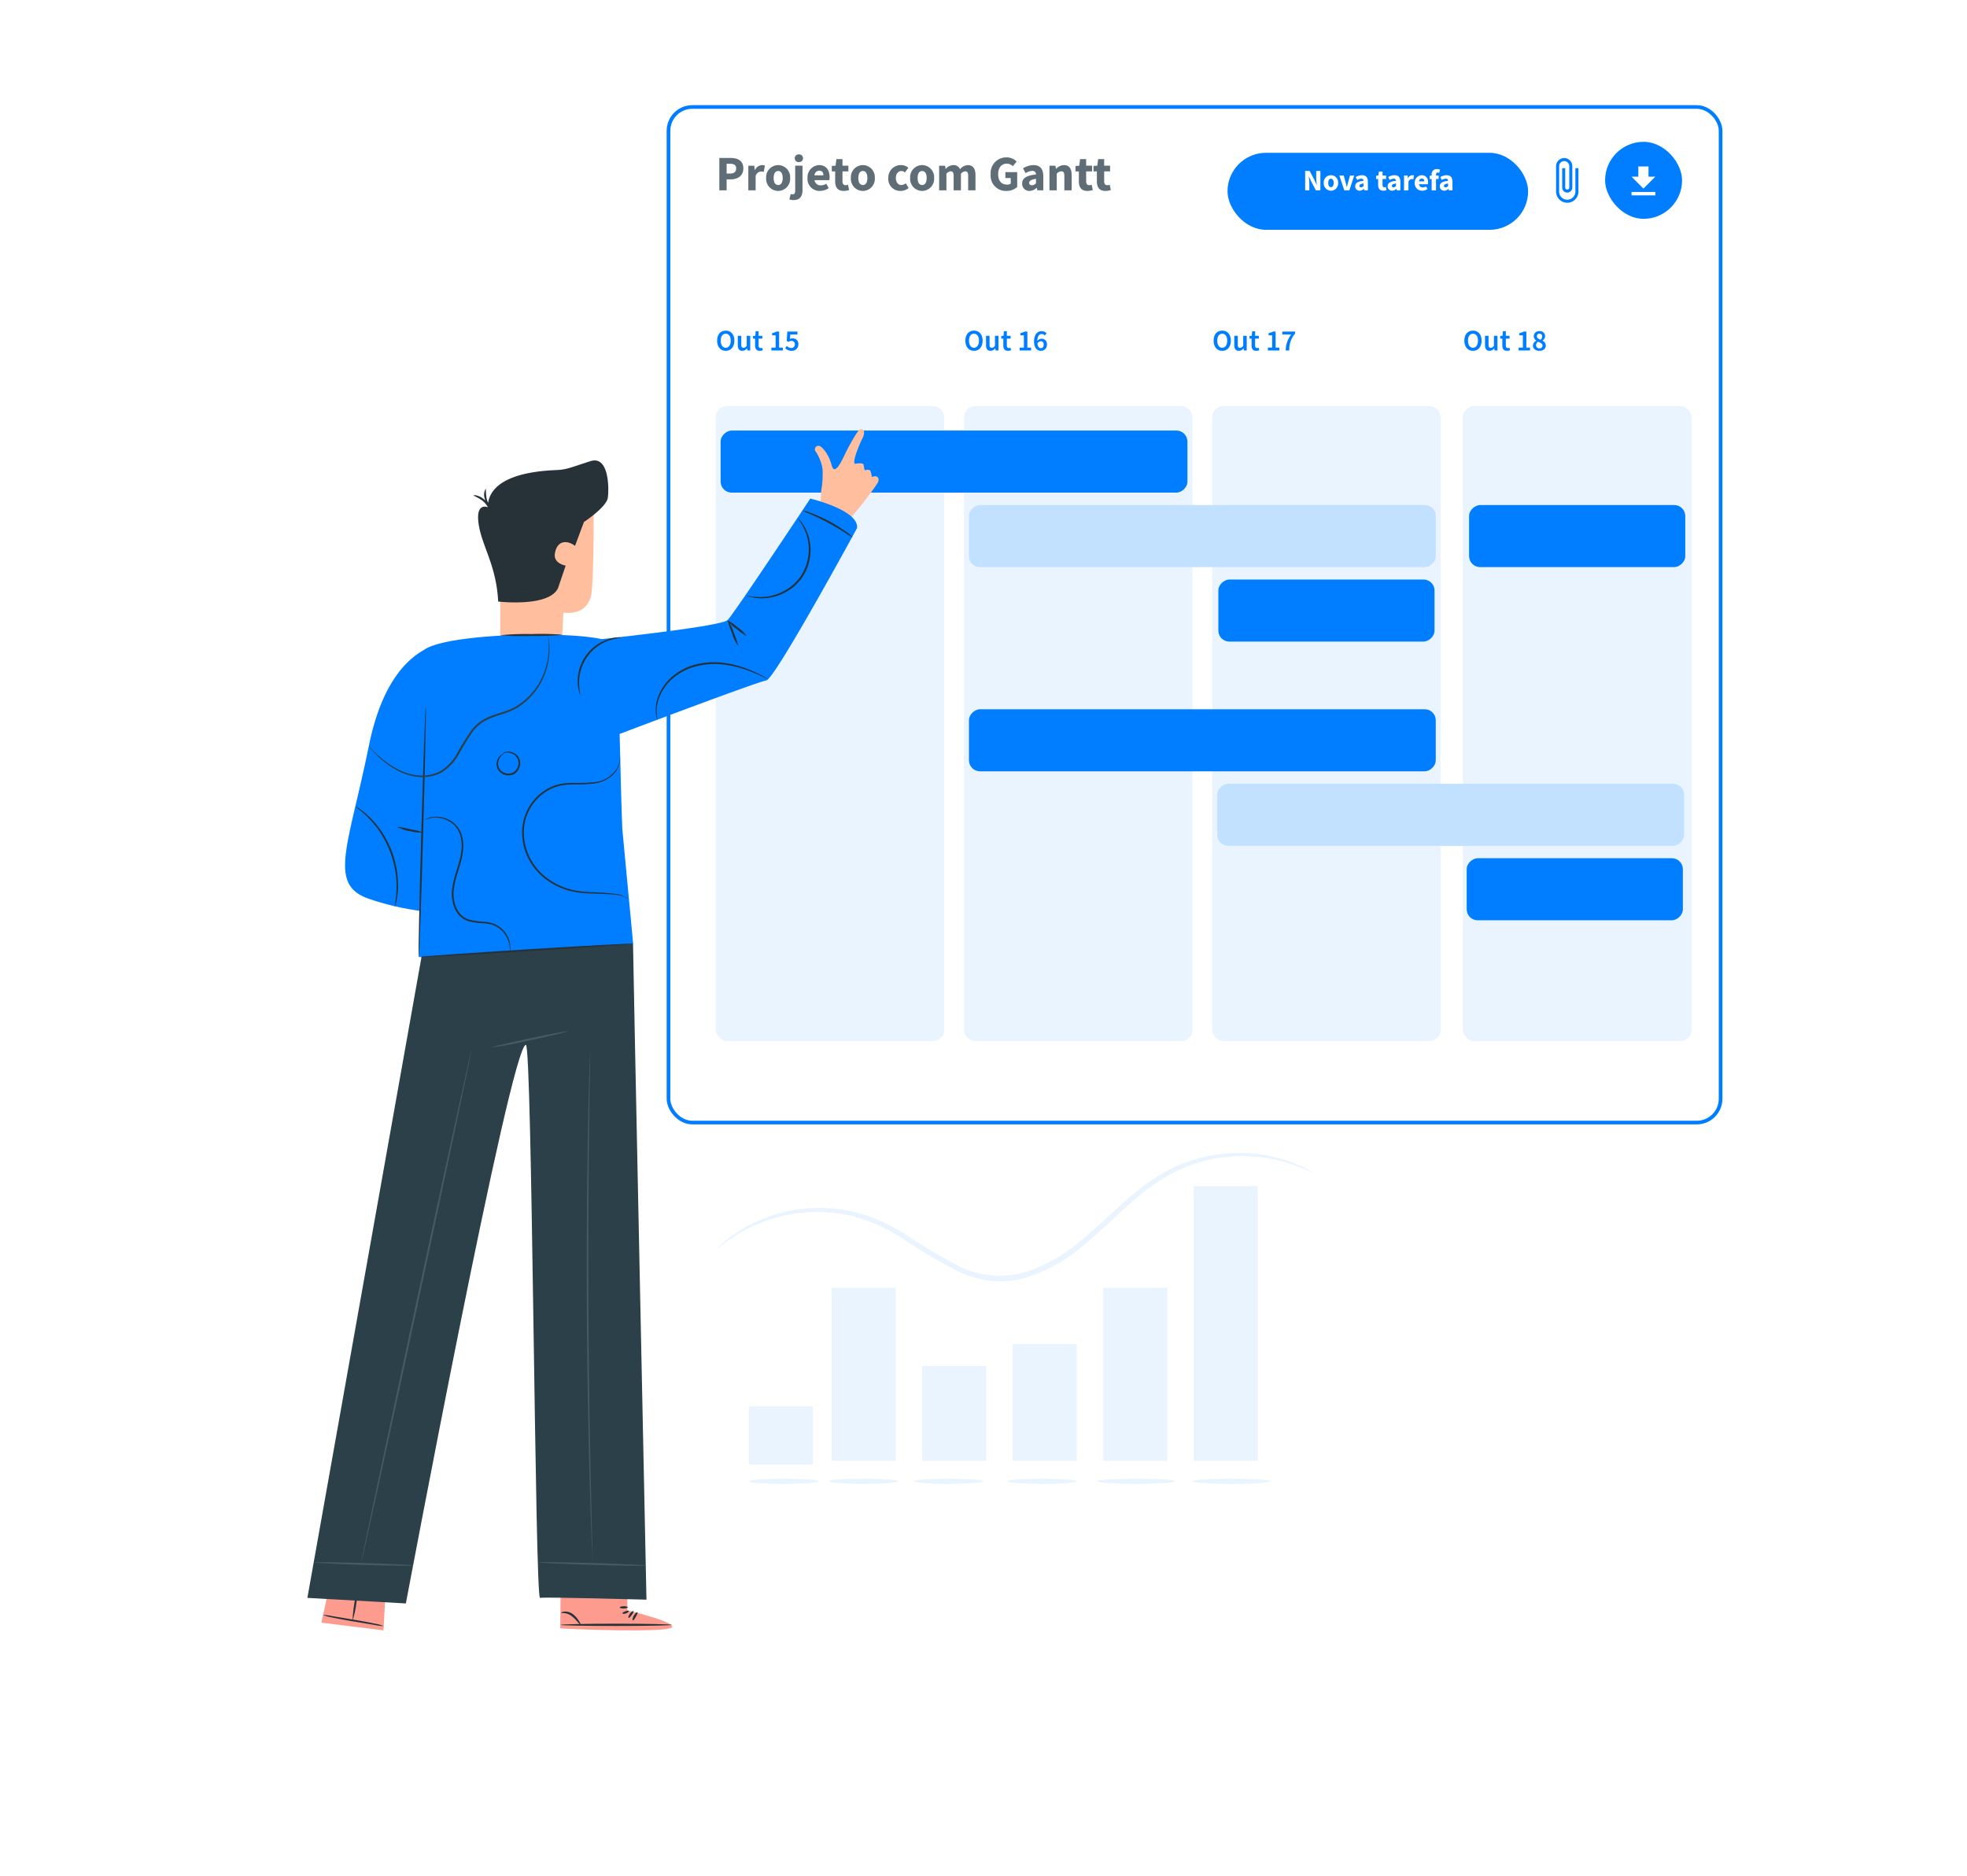 <svg xmlns="http://www.w3.org/2000/svg" xmlns:xlink="http://www.w3.org/1999/xlink" width="536.571" height="511.662" viewBox="0 0 536.571 511.662">
  <defs>
    <filter id="Retângulo_2483" x="172.849" y="19.683" width="306" height="296" filterUnits="userSpaceOnUse">
      <feOffset dy="3" input="SourceAlpha"/>
      <feGaussianBlur stdDeviation="3" result="blur"/>
      <feFlood flood-color="#007eff" flood-opacity="0.161"/>
      <feComposite operator="in" in2="blur"/>
      <feComposite in="SourceGraphic"/>
    </filter>
    <filter id="Retângulo_18428" x="388.56" y="100.281" width="83.345" height="194.149" filterUnits="userSpaceOnUse">
      <feOffset dy="3" input="SourceAlpha"/>
      <feGaussianBlur stdDeviation="3.5" result="blur-2"/>
      <feFlood flood-color="#007eff" flood-opacity="0.161"/>
      <feComposite operator="in" in2="blur-2"/>
      <feComposite in="SourceGraphic"/>
    </filter>
    <filter id="Retângulo_18429" x="320.164" y="100.281" width="83.345" height="194.149" filterUnits="userSpaceOnUse">
      <feOffset dy="3" input="SourceAlpha"/>
      <feGaussianBlur stdDeviation="3.5" result="blur-3"/>
      <feFlood flood-color="#007eff" flood-opacity="0.161"/>
      <feComposite operator="in" in2="blur-3"/>
      <feComposite in="SourceGraphic"/>
    </filter>
    <filter id="Retângulo_18430" x="252.445" y="100.281" width="83.345" height="194.149" filterUnits="userSpaceOnUse">
      <feOffset dy="3" input="SourceAlpha"/>
      <feGaussianBlur stdDeviation="3.5" result="blur-4"/>
      <feFlood flood-color="#007eff" flood-opacity="0.161"/>
      <feComposite operator="in" in2="blur-4"/>
      <feComposite in="SourceGraphic"/>
    </filter>
    <filter id="Retângulo_18431" x="184.726" y="100.281" width="83.345" height="194.149" filterUnits="userSpaceOnUse">
      <feOffset dy="3" input="SourceAlpha"/>
      <feGaussianBlur stdDeviation="3.5" result="blur-5"/>
      <feFlood flood-color="#007eff" flood-opacity="0.161"/>
      <feComposite operator="in" in2="blur-5"/>
      <feComposite in="SourceGraphic"/>
    </filter>
    <filter id="Retângulo_2497" x="324.349" y="31.183" width="103" height="42" filterUnits="userSpaceOnUse">
      <feOffset dy="3" input="SourceAlpha"/>
      <feGaussianBlur stdDeviation="3.5" result="blur-6"/>
      <feFlood flood-color="#0eb7c1" flood-opacity="0.161"/>
      <feComposite operator="in" in2="blur-6"/>
      <feComposite in="SourceGraphic"/>
    </filter>
  </defs>
  <g id="Grupo_10695" data-name="Grupo 10695" transform="translate(-673.151 -71.317)">
    <path id="Caminho_10485" data-name="Caminho 10485" d="M232.336,401.393c-56.91,1.394-108.861-22.037-138.367-60.764-59.32-77.852-70.3-155.654-30.511-196.542a136.213,136.213,0,0,1,67.077-36.337c56.572-11.83,81.168,23.421,127.931,14.35,61.879-12.009,68.462-83.369,110.046-85.51,39.683-2.041,83.13,60.406,89.543,119.357,11.1,102.05-84.643,231.734-210.364,244.48C242.483,400.955,237.364,401.263,232.336,401.393Z" transform="translate(813.256 20.975) rotate(26)" fill="#fff" opacity="0.5"/>
    <g id="Grupo_10693" data-name="Grupo 10693" transform="translate(-9795 -9128.504)">
      <g id="Grupo_10692" data-name="Grupo 10692" transform="translate(10649.516 9226)">
        <g transform="matrix(1, 0, 0, 1, -181.36, -26.18)" filter="url(#Retângulo_2483)">
          <g id="Retângulo_2483-2" data-name="Retângulo 2483" transform="translate(181.85 25.68)" fill="#fff" stroke="#007eff" stroke-width="1">
            <rect width="288" height="278" rx="7" stroke="none"/>
            <rect x="0.5" y="0.5" width="287" height="277" rx="6.5" fill="none"/>
          </g>
        </g>
        <path id="Caminho_10395" data-name="Caminho 10395" d="M1.54-4.668H3.531V-7.661h1.1c1.869,0,3.454-.921,3.454-2.993,0-2.14-1.571-2.844-3.508-2.844H1.54ZM3.531-9.246v-2.668h.921c1.084,0,1.679.339,1.679,1.26S5.6-9.246,4.506-9.246ZM9.45-4.668h1.991v-3.9A1.663,1.663,0,0,1,12.917-9.8a2.509,2.509,0,0,1,.731.108l.325-1.72a1.93,1.93,0,0,0-.8-.135,2.249,2.249,0,0,0-1.91,1.341H11.21l-.135-1.178H9.45Zm8.14.163a3.29,3.29,0,0,0,3.264-3.521,3.29,3.29,0,0,0-3.264-3.521,3.293,3.293,0,0,0-3.278,3.521A3.293,3.293,0,0,0,17.589-4.505Zm0-1.612c-.826,0-1.232-.745-1.232-1.91s.406-1.91,1.232-1.91,1.232.745,1.232,1.91S18.4-6.117,17.589-6.117Zm4.239,4.1c1.828,0,2.4-1.232,2.4-2.7v-6.677H22.235v6.731c0,.745-.176,1.084-.7,1.084A1.733,1.733,0,0,1,21-3.666L20.65-2.2A3.065,3.065,0,0,0,21.829-2.013Zm1.409-10.361a1.025,1.025,0,0,0,1.124-1.043,1.033,1.033,0,0,0-1.124-1.043,1.033,1.033,0,0,0-1.124,1.043A1.025,1.025,0,0,0,23.237-12.374Zm5.756,7.869a4.395,4.395,0,0,0,2.384-.758l-.664-1.205a2.706,2.706,0,0,1-1.449.447,1.625,1.625,0,0,1-1.747-1.422H31.54a4.4,4.4,0,0,0,.081-.88c0-1.828-.948-3.223-2.858-3.223a3.3,3.3,0,0,0-3.169,3.521A3.275,3.275,0,0,0,28.993-4.505ZM27.5-8.758a1.33,1.33,0,0,1,1.3-1.273c.8,0,1.124.528,1.124,1.273Zm7.95,4.253a4.837,4.837,0,0,0,1.49-.244L36.632-6.2A1.9,1.9,0,0,1,36-6.063c-.528,0-.867-.312-.867-1.07v-2.7H36.74v-1.558H35.129v-1.788H33.476l-.23,1.788-1.029.081v1.476h.921v2.722C33.138-5.548,33.788-4.505,35.454-4.505Zm5.241,0a3.29,3.29,0,0,0,3.264-3.521A3.29,3.29,0,0,0,40.7-11.548a3.293,3.293,0,0,0-3.278,3.521A3.293,3.293,0,0,0,40.7-4.505Zm0-1.612c-.826,0-1.232-.745-1.232-1.91s.406-1.91,1.232-1.91,1.232.745,1.232,1.91S41.508-6.117,40.7-6.117ZM50.961-4.505a3.355,3.355,0,0,0,2.221-.8L52.4-6.6a2.054,2.054,0,0,1-1.205.488c-.867,0-1.5-.745-1.5-1.91s.609-1.91,1.571-1.91a1.375,1.375,0,0,1,.907.393L53.1-10.83a2.966,2.966,0,0,0-1.964-.718,3.376,3.376,0,0,0-3.494,3.521A3.235,3.235,0,0,0,50.961-4.505Zm5.905,0a3.29,3.29,0,0,0,3.264-3.521,3.29,3.29,0,0,0-3.264-3.521,3.293,3.293,0,0,0-3.278,3.521A3.293,3.293,0,0,0,56.867-4.505Zm0-1.612c-.826,0-1.232-.745-1.232-1.91s.406-1.91,1.232-1.91,1.232.745,1.232,1.91S57.679-6.117,56.867-6.117ZM61.5-4.668H63.49V-9.2a1.753,1.753,0,0,1,1.138-.65c.569,0,.826.3.826,1.273v3.914h1.991V-9.2a1.777,1.777,0,0,1,1.151-.65c.569,0,.826.3.826,1.273v3.914h1.991V-8.839c0-1.679-.65-2.709-2.1-2.709A2.943,2.943,0,0,0,67.2-10.424a1.858,1.858,0,0,0-1.856-1.124,2.812,2.812,0,0,0-2.032,1.029h-.054l-.135-.867H61.5Zm18.379.163a4.256,4.256,0,0,0,2.912-1.07V-9.638H79.566v1.625h1.463V-6.5a1.573,1.573,0,0,1-.948.271C78.428-6.225,77.6-7.282,77.6-9.1c0-1.774.962-2.844,2.33-2.844a2.341,2.341,0,0,1,1.666.7L82.64-12.51a3.812,3.812,0,0,0-2.776-1.151,4.274,4.274,0,0,0-4.307,4.632A4.136,4.136,0,0,0,79.878-4.505Zm6.271,0a2.923,2.923,0,0,0,1.95-.853h.054l.135.691h1.625V-8.514c0-2.059-.948-3.034-2.668-3.034a5.553,5.553,0,0,0-2.871.88l.718,1.314a3.571,3.571,0,0,1,1.774-.609.929.929,0,0,1,1.056.975c-2.655.271-3.779,1.043-3.779,2.451A1.934,1.934,0,0,0,86.148-4.505Zm.677-1.544c-.474,0-.772-.2-.772-.637,0-.515.46-.921,1.869-1.111v1.178A1.493,1.493,0,0,1,86.826-6.049Zm4.767,1.381h1.991V-9.2a1.7,1.7,0,0,1,1.246-.65c.569,0,.826.3.826,1.273v3.914h1.991V-8.839c0-1.679-.623-2.709-2.086-2.709a3.1,3.1,0,0,0-2.153,1.016h-.054l-.135-.853H91.593Zm10.334.163a4.837,4.837,0,0,0,1.49-.244L103.105-6.2a1.9,1.9,0,0,1-.637.135c-.528,0-.867-.312-.867-1.07v-2.7h1.612v-1.558H101.6v-1.788H99.95l-.23,1.788L98.69-11.3v1.476h.921v2.722C99.611-5.548,100.261-4.505,101.927-4.505Zm4.916,0a4.837,4.837,0,0,0,1.49-.244L108.022-6.2a1.9,1.9,0,0,1-.637.135c-.528,0-.867-.312-.867-1.07v-2.7h1.612v-1.558h-1.612v-1.788h-1.652l-.23,1.788-1.029.081v1.476h.921v2.722C104.527-5.548,105.177-4.505,106.843-4.505Z" transform="translate(13.32 30.401)" fill="#5f6e76"/>
        <g transform="matrix(1, 0, 0, 1, -181.36, -26.18)" filter="url(#Retângulo_18428)">
          <rect id="Retângulo_18428-2" data-name="Retângulo 18428" width="62.345" height="173.149" rx="3" transform="translate(399.06 107.78)" fill="#e9f4ff"/>
        </g>
        <g transform="matrix(1, 0, 0, 1, -181.36, -26.18)" filter="url(#Retângulo_18429)">
          <rect id="Retângulo_18429-2" data-name="Retângulo 18429" width="62.345" height="173.149" rx="3" transform="translate(330.66 107.78)" fill="#e9f4ff"/>
        </g>
        <g transform="matrix(1, 0, 0, 1, -181.36, -26.18)" filter="url(#Retângulo_18430)">
          <rect id="Retângulo_18430-2" data-name="Retângulo 18430" width="62.345" height="173.149" rx="3" transform="translate(262.95 107.78)" fill="#e9f4ff"/>
        </g>
        <g transform="matrix(1, 0, 0, 1, -181.36, -26.18)" filter="url(#Retângulo_18431)">
          <rect id="Retângulo_18431-2" data-name="Retângulo 18431" width="62.345" height="173.149" rx="3" transform="translate(195.23 107.78)" fill="#e9f4ff"/>
        </g>
        <path id="Caminho_10396" data-name="Caminho 10396" d="M2.937-2.482c1.39,0,2.349-1.056,2.349-2.779s-.959-2.73-2.349-2.73S.588-6.976.588-5.262,1.547-2.482,2.937-2.482Zm0-.837c-.829,0-1.357-.756-1.357-1.942s.528-1.885,1.357-1.885,1.357.707,1.357,1.885S3.757-3.319,2.937-3.319Zm4.51.837a1.614,1.614,0,0,0,1.284-.683h.024l.073.585h.788v-4H8.657v2.73c-.293.382-.52.544-.87.544-.423,0-.609-.244-.609-.894V-6.578H6.22v2.5C6.22-3.067,6.593-2.482,7.447-2.482Zm4.77,0a2.024,2.024,0,0,0,.829-.171l-.171-.674a1.075,1.075,0,0,1-.414.081c-.374,0-.561-.228-.561-.691V-5.814h1.016v-.764H11.9V-7.821h-.8L10.99-6.578l-.618.049v.715h.569v1.877C10.941-3.067,11.282-2.482,12.217-2.482Zm3.169-.1h3.121v-.78H17.5V-7.748h-.715a3.518,3.518,0,0,1-1.2.431v.6h.959V-3.36H15.386Zm5.534.1a1.744,1.744,0,0,0,1.828-1.78,1.5,1.5,0,0,0-1.625-1.617,1.45,1.45,0,0,0-.674.163l.114-1.219H22.5v-.813H19.725L19.571-5.2l.455.293a1.31,1.31,0,0,1,.821-.284.871.871,0,0,1,.935.951.919.919,0,0,1-.983.975,1.729,1.729,0,0,1-1.2-.553l-.439.618A2.372,2.372,0,0,0,20.92-2.482Z" transform="translate(13.671 71.992)" fill="#007eff"/>
        <path id="Caminho_10397" data-name="Caminho 10397" d="M2.937-2.482c1.39,0,2.349-1.056,2.349-2.779s-.959-2.73-2.349-2.73S.588-6.976.588-5.262,1.547-2.482,2.937-2.482Zm0-.837c-.829,0-1.357-.756-1.357-1.942s.528-1.885,1.357-1.885,1.357.707,1.357,1.885S3.757-3.319,2.937-3.319Zm4.51.837a1.614,1.614,0,0,0,1.284-.683h.024l.073.585h.788v-4H8.657v2.73c-.293.382-.52.544-.87.544-.423,0-.609-.244-.609-.894V-6.578H6.22v2.5C6.22-3.067,6.593-2.482,7.447-2.482Zm4.77,0a2.024,2.024,0,0,0,.829-.171l-.171-.674a1.075,1.075,0,0,1-.414.081c-.374,0-.561-.228-.561-.691V-5.814h1.016v-.764H11.9V-7.821h-.8L10.99-6.578l-.618.049v.715h.569v1.877C10.941-3.067,11.282-2.482,12.217-2.482Zm3.169-.1h3.121v-.78H17.5V-7.748h-.715a3.518,3.518,0,0,1-1.2.431v.6h.959V-3.36H15.386Zm5.762-2.511c.5,0,.8.309.8.91,0,.626-.333.967-.756.967-.5,0-.861-.382-.959-1.284A1.129,1.129,0,0,1,21.148-5.091ZM21.2-2.482a1.615,1.615,0,0,0,1.633-1.7,1.417,1.417,0,0,0-1.5-1.6,1.545,1.545,0,0,0-1.121.6c.041-1.406.569-1.885,1.2-1.885a1.164,1.164,0,0,1,.829.39l.512-.585a1.861,1.861,0,0,0-1.39-.585c-1.065,0-2.04.837-2.04,2.836C19.319-3.262,20.189-2.482,21.2-2.482Z" transform="translate(81.39 71.992)" fill="#007eff"/>
        <path id="Caminho_10398" data-name="Caminho 10398" d="M2.937-2.482c1.39,0,2.349-1.056,2.349-2.779s-.959-2.73-2.349-2.73S.588-6.976.588-5.262,1.547-2.482,2.937-2.482Zm0-.837c-.829,0-1.357-.756-1.357-1.942s.528-1.885,1.357-1.885,1.357.707,1.357,1.885S3.757-3.319,2.937-3.319Zm4.51.837a1.614,1.614,0,0,0,1.284-.683h.024l.073.585h.788v-4H8.657v2.73c-.293.382-.52.544-.87.544-.423,0-.609-.244-.609-.894V-6.578H6.22v2.5C6.22-3.067,6.593-2.482,7.447-2.482Zm4.77,0a2.024,2.024,0,0,0,.829-.171l-.171-.674a1.075,1.075,0,0,1-.414.081c-.374,0-.561-.228-.561-.691V-5.814h1.016v-.764H11.9V-7.821h-.8L10.99-6.578l-.618.049v.715h.569v1.877C10.941-3.067,11.282-2.482,12.217-2.482Zm3.169-.1h3.121v-.78H17.5V-7.748h-.715a3.518,3.518,0,0,1-1.2.431v.6h.959V-3.36H15.386Zm4.868,0h.975A6.517,6.517,0,0,1,22.8-7.163v-.585H19.319v.813h2.438A7.12,7.12,0,0,0,20.254-2.58Z" transform="translate(149.109 71.992)" fill="#007eff"/>
        <path id="Caminho_10399" data-name="Caminho 10399" d="M2.937-2.482c1.39,0,2.349-1.056,2.349-2.779s-.959-2.73-2.349-2.73S.588-6.976.588-5.262,1.547-2.482,2.937-2.482Zm0-.837c-.829,0-1.357-.756-1.357-1.942s.528-1.885,1.357-1.885,1.357.707,1.357,1.885S3.757-3.319,2.937-3.319Zm4.51.837a1.614,1.614,0,0,0,1.284-.683h.024l.073.585h.788v-4H8.657v2.73c-.293.382-.52.544-.87.544-.423,0-.609-.244-.609-.894V-6.578H6.22v2.5C6.22-3.067,6.593-2.482,7.447-2.482Zm4.77,0a2.024,2.024,0,0,0,.829-.171l-.171-.674a1.075,1.075,0,0,1-.414.081c-.374,0-.561-.228-.561-.691V-5.814h1.016v-.764H11.9V-7.821h-.8L10.99-6.578l-.618.049v.715h.569v1.877C10.941-3.067,11.282-2.482,12.217-2.482Zm3.169-.1h3.121v-.78H17.5V-7.748h-.715a3.518,3.518,0,0,1-1.2.431v.6h.959V-3.36H15.386Zm5.664.1c1.056,0,1.755-.609,1.755-1.406a1.5,1.5,0,0,0-.894-1.349V-5.27a1.52,1.52,0,0,0,.7-1.178,1.382,1.382,0,0,0-1.528-1.4,1.413,1.413,0,0,0-1.568,1.381,1.474,1.474,0,0,0,.707,1.2v.033A1.524,1.524,0,0,0,19.295-3.9C19.295-3.067,20.042-2.482,21.05-2.482Zm.341-3.023c-.569-.228-1.024-.455-1.024-.959a.661.661,0,0,1,.7-.7.714.714,0,0,1,.748.772A1.252,1.252,0,0,1,21.391-5.505Zm-.317,2.34A.857.857,0,0,1,20.14-4a1.231,1.231,0,0,1,.536-.959c.7.284,1.235.488,1.235,1.04A.753.753,0,0,1,21.074-3.165Z" transform="translate(217.506 71.992)" fill="#007eff"/>
        <rect id="Retângulo_18473" data-name="Retângulo 18473" width="16.93" height="127.334" rx="3" transform="translate(142.549 91.252) rotate(90)" fill="#007eff"/>
        <rect id="Retângulo_18474" data-name="Retângulo 18474" width="16.93" height="127.334" rx="3" transform="translate(210.29 111.567) rotate(90)" fill="#c2e0ff"/>
        <rect id="Retângulo_18475" data-name="Retângulo 18475" width="16.93" height="58.971" rx="3" transform="translate(209.957 131.883) rotate(90)" fill="#007eff"/>
        <rect id="Retângulo_18476" data-name="Retângulo 18476" width="16.93" height="58.971" rx="3" transform="translate(278.353 111.567) rotate(90)" fill="#007eff"/>
        <g id="Grupo_10406" data-name="Grupo 10406" transform="translate(153.045 12.189)">
          <g transform="matrix(1, 0, 0, 1, -334.41, -38.37)" filter="url(#Retângulo_2497)">
            <rect id="Retângulo_2497-2" data-name="Retângulo 2497" width="82" height="21" rx="10.5" transform="translate(334.85 38.68)" fill="#007eff"/>
          </g>
          <path id="Caminho_10401" data-name="Caminho 10401" d="M.924-2.762H2.062V-4.639c0-.626-.1-1.333-.146-1.918h.033L2.468-5.4,3.849-2.762H5.077v-5.3H3.939v1.869c0,.626.1,1.373.146,1.934H4.053l-.52-1.17L2.151-8.06H.924Zm7.037.1A1.974,1.974,0,0,0,9.92-4.777,1.974,1.974,0,0,0,7.961-6.89,1.976,1.976,0,0,0,5.995-4.777,1.976,1.976,0,0,0,7.961-2.664Zm0-.967c-.5,0-.739-.447-.739-1.146s.244-1.146.739-1.146.739.447.739,1.146S8.449-3.631,7.961-3.631Zm3.641.87h1.381L14.3-6.793H13.154l-.528,1.9c-.106.4-.211.821-.309,1.243h-.033c-.106-.423-.211-.845-.317-1.243l-.52-1.9h-1.2Zm4.177.1a1.754,1.754,0,0,0,1.17-.512h.033l.081.414h.975V-5.07c0-1.235-.569-1.82-1.6-1.82a3.332,3.332,0,0,0-1.723.528l.431.788a2.143,2.143,0,0,1,1.065-.366.557.557,0,0,1,.634.585c-1.593.163-2.267.626-2.267,1.471A1.16,1.16,0,0,0,15.779-2.664Zm.406-.926c-.284,0-.463-.122-.463-.382,0-.309.276-.553,1.121-.666v.707A.9.9,0,0,1,16.185-3.591Zm6.038.926a2.9,2.9,0,0,0,.894-.146l-.187-.87a1.142,1.142,0,0,1-.382.081c-.317,0-.52-.187-.52-.642V-5.858H23v-.935h-.967V-7.865h-.991L20.9-6.793l-.618.049v.886h.553v1.633C20.833-3.29,21.224-2.664,22.223-2.664Zm2.414,0a1.754,1.754,0,0,0,1.17-.512h.033l.081.414H26.9V-5.07c0-1.235-.569-1.82-1.6-1.82a3.332,3.332,0,0,0-1.723.528L24-5.574a2.143,2.143,0,0,1,1.065-.366.557.557,0,0,1,.634.585c-1.593.163-2.267.626-2.267,1.471A1.16,1.16,0,0,0,24.637-2.664Zm.406-.926c-.284,0-.463-.122-.463-.382,0-.309.276-.553,1.121-.666v.707A.9.9,0,0,1,25.043-3.591Zm2.86.829H29.1V-5.1a1,1,0,0,1,.886-.739,1.506,1.506,0,0,1,.439.065l.2-1.032a1.158,1.158,0,0,0-.479-.081,1.35,1.35,0,0,0-1.146.8H28.96l-.081-.707H27.9Zm4.957.1a2.637,2.637,0,0,0,1.43-.455l-.4-.723a1.624,1.624,0,0,1-.87.268.975.975,0,0,1-1.048-.853h2.414a2.641,2.641,0,0,0,.049-.528A1.7,1.7,0,0,0,32.722-6.89a1.98,1.98,0,0,0-1.9,2.113A1.965,1.965,0,0,0,32.86-2.664Zm-.894-2.552a.8.8,0,0,1,.78-.764c.479,0,.674.317.674.764Zm3.462,2.454h1.195v-3.1h.723v-.935h-.723v-.244c0-.414.171-.577.463-.577a1.292,1.292,0,0,1,.414.081l.219-.878a2.411,2.411,0,0,0-.8-.146A1.375,1.375,0,0,0,35.428-7v.219l-.536.041v.886h.536Zm3.421.1a1.754,1.754,0,0,0,1.17-.512h.033l.081.414h.975V-5.07c0-1.235-.569-1.82-1.6-1.82a3.332,3.332,0,0,0-1.723.528l.431.788a2.143,2.143,0,0,1,1.065-.366.557.557,0,0,1,.634.585c-1.593.163-2.267.626-2.267,1.471A1.16,1.16,0,0,0,38.849-2.664Zm.406-.926c-.284,0-.463-.122-.463-.382,0-.309.276-.553,1.121-.666v.707A.9.9,0,0,1,39.256-3.591Z" transform="translate(20.695 16.306)" fill="#fff"/>
        </g>
        <g id="Grupo_10409" data-name="Grupo 10409" transform="translate(256.655 12.189)">
          <rect id="Retângulo_18478" data-name="Retângulo 18478" width="21" height="21" rx="10.5" transform="translate(-0.171 0.315)" fill="#007eff"/>
          <path id="ic_get_app_24px" d="M11.491,5.782H9.636V3H6.855V5.782H5L8.245,9.027ZM5,9.954v.927h6.491V9.954Z" transform="translate(2.038 4.037)" fill="#fff"/>
        </g>
        <rect id="Retângulo_18479" data-name="Retângulo 18479" width="16.93" height="127.334" rx="3" transform="translate(210.29 167.266) rotate(90)" fill="#007eff"/>
        <rect id="Retângulo_18480" data-name="Retângulo 18480" width="16.93" height="127.334" rx="3" transform="translate(278.031 187.582) rotate(90)" fill="#c2e0ff"/>
        <rect id="Retângulo_18482" data-name="Retângulo 18482" width="16.93" height="58.971" rx="3" transform="translate(277.698 207.898) rotate(90)" fill="#007eff"/>
        <path id="ic_attach_file_24px" d="M12.264,3.77v6.372a2.216,2.216,0,1,1-4.433,0V3.216a1.385,1.385,0,0,1,2.77,0V9.034a.554.554,0,0,1-1.108,0V3.77H8.662V9.034a1.385,1.385,0,0,0,2.77,0V3.216A2.216,2.216,0,0,0,7,3.216v6.926a3.047,3.047,0,1,0,6.095,0V3.77Z" transform="translate(236.111 15.93)" fill="#007eff"/>
      </g>
      <g id="freepik--character-1--inject-2" transform="translate(10552 9316.858)">
        <path id="Caminho_2190" data-name="Caminho 2190" d="M152.932,439.415V429.278l-18.155-.118-.157,15.161,1.129.078c5.015.324,25.514.981,28.851-.088C168.358,443.154,152.932,439.415,152.932,439.415Z" transform="translate(-65.643 -117.252)" fill="#fc9b8e"/>
        <path id="Caminho_2191" data-name="Caminho 2191" d="M165.033,443.654c0,.167-6.791.3-15.171.3s-15.171-.137-15.171-.3,6.791-.314,15.171-.314S165.033,443.477,165.033,443.654Z" transform="translate(-65.644 -117.517)" fill="#263238"/>
        <path id="Caminho_2192" data-name="Caminho 2192" d="M153.609,441.685c-.147-.078,0-.618.363-1.138s.873-.814.981-.7-.128.569-.491,1.06S153.756,441.763,153.609,441.685Z" transform="translate(-65.996 -117.451)" fill="#263238"/>
        <path id="Caminho_2193" data-name="Caminho 2193" d="M154.789,442.358c-.157-.059-.079-.658.285-1.286s.824-.981.981-.913-.088.618-.422,1.207S154.995,442.417,154.789,442.358Z" transform="translate(-66.018 -117.457)" fill="#263238"/>
        <path id="Caminho_2194" data-name="Caminho 2194" d="M140.16,443.522c-.069.049-.343-.216-.736-.667a11.5,11.5,0,0,0-1.59-1.59,4.161,4.161,0,0,0-1.963-.864c-.559-.078-.913,0-.981-.078s.3-.314.981-.353a3.543,3.543,0,0,1,2.326.8,6.612,6.612,0,0,1,1.57,1.825C140.091,443.12,140.228,443.473,140.16,443.522Z" transform="translate(-65.648 -117.454)" fill="#263238"/>
        <path id="Caminho_2195" data-name="Caminho 2195" d="M153.627,439.779c.1.147-.216.491-.736.687s-.981.118-.981-.049.343-.363.795-.53S153.539,439.631,153.627,439.779Z" transform="translate(-65.966 -117.449)" fill="#263238"/>
        <path id="Caminho_2196" data-name="Caminho 2196" d="M153.329,438.774c0,.167-.461.314-1.079.324s-1.1-.128-1.089-.294.5-.314,1.089-.324S153.319,438.608,153.329,438.774Z" transform="translate(-65.952 -117.426)" fill="#263238"/>
        <path id="Caminho_2197" data-name="Caminho 2197" d="M206.97,131.153l.167-3.072a25.886,25.886,0,0,0,.383-5.152,7.33,7.33,0,0,0-.451-2.512,11.775,11.775,0,0,0-1.374-2.885.981.981,0,0,1,.864-1.658c.864.226,2.63,2.277,3.435,5.338s2.865-1.472,3.641-3.111,3.444-6.595,4.131-6.752c.981-.236,1.462.814.638,2.434s-2.944,6.644-2.041,7.016a4.612,4.612,0,0,1,1.963-.088.52.52,0,0,1,.4.432,6.085,6.085,0,0,0,.285,1.413s1.217-.393,1.521.128a5.387,5.387,0,0,1,.4,1.7s.922-.4,1.413-.088c1.05.687-.088,2.129-.088,2.129a102.789,102.789,0,0,1-8.174,10.294l-7.134-5.741" transform="translate(-66.965 -111.316)" fill="#ffbe9d"/>
        <path id="Caminho_2198" data-name="Caminho 2198" d="M118.048,131.228l-.118,39.145,16.751.775.481-9.519s5.966,1.187,7.507-4.357c.981-3.533.736-30.882.736-30.882Z" transform="translate(-65.331 -111.598)" fill="#ffbe9d"/>
        <path id="Caminho_2199" data-name="Caminho 2199" d="M142.392,120.226c-5.113,1.649-6.339,2.208-8.636,2.385s-17.84.2-19.263,8.96a6.527,6.527,0,0,1-.442-1.286,21.312,21.312,0,0,1-.186-2.591,3.209,3.209,0,0,0-.3,2.708,3.366,3.366,0,0,0,.167.559c-.108-.1-.206-.206-.324-.3a4.906,4.906,0,0,0-1.963-1.06c-.559-.137-.922-.108-.981,0a13.08,13.08,0,0,1,2.581,1.482,6.653,6.653,0,0,1,1.325,1.57v.118c0,.039-3.346-1.472-2.463,4.593s4.838,11.217,5.329,21.148c0,0,13.866,1.649,16.339-3.68l2.071-6.114s-3.337-.55-2.944-3.229c.54-3.719,3.376-3.808,5.5-2.159l2.434-6.516s6.163-4.043,6.516-6.624S147.456,118.568,142.392,120.226Z" transform="translate(-65.191 -111.479)" fill="#263238"/>
        <path id="Caminho_2200" data-name="Caminho 2200" d="M70.663,431.89,68.21,442.842l16.947,2.1.608-10.853Z" transform="translate(-64.402 -117.303)" fill="#fc9b8e"/>
        <path id="Caminho_2201" data-name="Caminho 2201" d="M78.479,432.439a24.533,24.533,0,0,1-.55,5.024,25.151,25.151,0,0,1-1.07,4.907,50.48,50.48,0,0,1,1.619-9.97Z" transform="translate(-64.564 -117.313)" fill="#263238"/>
        <path id="Caminho_2202" data-name="Caminho 2202" d="M85.234,443.942a13.6,13.6,0,0,1-2.453-.3l-5.888-.981c-2.306-.383-4.377-.765-5.888-1.1a11.776,11.776,0,0,1-2.385-.657,11.782,11.782,0,0,1,2.453.3l5.888.981c2.3.383,4.377.765,5.888,1.1A10.609,10.609,0,0,1,85.234,443.942Z" transform="translate(-64.41 -117.471)" fill="#263238"/>
        <path id="Caminho_2203" data-name="Caminho 2203" d="M95.732,256.437,64.33,432.762,91.2,434.283s28.537-151.988,32.727-152.36c1.757-.167,2.463,151.124,3.866,150.839s29.037.491,29.037.491S153.091,254.2,153.16,254.2Z" transform="translate(-64.33 -113.985)" fill="#2c404a"/>
        <path id="Caminho_2204" data-name="Caminho 2204" d="M136.382,278.67c0,.137-4.632,1.246-10.4,2.473a106.55,106.55,0,0,1-10.51,1.963c-.029-.147,4.632-1.246,10.4-2.473S136.353,278.532,136.382,278.67Z" transform="translate(-65.285 -114.441)" fill="#455a64"/>
        <path id="Caminho_2205" data-name="Caminho 2205" d="M93.224,427.143c0,.147-6.074.069-13.562-.157s-13.552-.54-13.552-.677,6.074-.069,13.562.157S93.224,426.986,93.224,427.143Z" transform="translate(-64.363 -117.198)" fill="#455a64"/>
        <path id="Caminho_2206" data-name="Caminho 2206" d="M157.853,427.162c0,.137-6.565.059-14.641-.186s-14.632-.549-14.632-.687,6.555-.059,14.641.177S157.853,426.985,157.853,427.162Z" transform="translate(-65.53 -117.197)" fill="#455a64"/>
        <path id="Caminho_2207" data-name="Caminho 2207" d="M109.425,283.65c.137,0-6.506,31.481-14.847,70.243S79.367,424.068,79.23,424.038s6.506-31.471,14.847-70.253S109.278,283.621,109.425,283.65Z" transform="translate(-64.608 -114.535)" fill="#455a64"/>
        <path id="Caminho_2208" data-name="Caminho 2208" d="M143.58,424.044a1.961,1.961,0,0,1,0-.363,7.75,7.75,0,0,0-.059-1.07c0-.981-.1-2.345-.177-4.112-.147-3.562-.314-8.734-.5-15.122-.373-12.757-.746-30.421-.834-49.91s.1-37.143.353-49.92c.118-6.388.245-11.55.363-15.122.059-1.766.1-3.14.137-4.112v-1.07a1.668,1.668,0,0,1,0-.363,1.432,1.432,0,0,1,0,.363v5.181c-.049,3.6-.118,8.763-.206,15.132-.157,12.757-.294,30.421-.2,49.91s.4,37.133.677,49.91c.147,6.359.265,11.521.353,15.122,0,1.757.059,3.14.078,4.112v1.07A1.432,1.432,0,0,1,143.58,424.044Z" transform="translate(-65.78 -114.52)" fill="#455a64"/>
        <path id="Caminho_2209" data-name="Caminho 2209" d="M201.715,130.63s-20.8,31.4-22.57,33.139-34.346,5.191-34.346,5.191c-10.01-2.257-42.354-1.511-48.458,2.944h0c-5.289,2.944-11.707,9.813-15.014,26.035-5.643,27.752-11.285,37.977,0,41.854a73.777,73.777,0,0,0,13.886,3.278L94.9,255.631l58.487-3.641L150.441,220.8c-.353-8.763-.52-17.89-.736-25.976,3.66-1.384,37.673-14.259,40.009-14.592S214.453,138.7,214.453,138.7C215.12,133.8,201.715,130.63,201.715,130.63Z" transform="translate(-64.526 -111.677)" fill="#007eff"/>
        <path id="Caminho_2210" data-name="Caminho 2210" d="M97.2,188.5c.137,0-.177,15.289-.7,34.13s-1.07,34.121-1.217,34.121.177-15.289.707-34.13S97.066,188.5,97.2,188.5Z" transform="translate(-64.908 -112.758)" fill="#263238"/>
        <path id="Caminho_2211" data-name="Caminho 2211" d="M184.064,171.466a10.3,10.3,0,0,1-1.708-3.444,24.04,24.04,0,0,1-1.217-3.621,10.4,10.4,0,0,1,1.7,3.444A26.836,26.836,0,0,1,184.064,171.466Z" transform="translate(-66.511 -112.308)" fill="#263238"/>
        <path id="Caminho_2212" data-name="Caminho 2212" d="M186.4,168.8a16.957,16.957,0,0,1-2.787-1.963,8.6,8.6,0,0,1-2.473-2.394,17.962,17.962,0,0,1,2.787,1.963A8.93,8.93,0,0,1,186.4,168.8Z" transform="translate(-66.511 -112.308)" fill="#263238"/>
        <path id="Caminho_2213" data-name="Caminho 2213" d="M215.658,141.26a11.776,11.776,0,0,1-1.963-1.187c-1.2-.756-2.856-1.776-4.759-2.8s-3.67-1.835-4.965-2.4a11.875,11.875,0,0,1-2.08-.981,9.589,9.589,0,0,1,2.218.648,41.549,41.549,0,0,1,9.813,5.25A9.088,9.088,0,0,1,215.658,141.26Z" transform="translate(-66.899 -111.738)" fill="#263238"/>
        <path id="Caminho_2214" data-name="Caminho 2214" d="M96.4,223.4a11.442,11.442,0,0,1-3.621-.363,9.705,9.705,0,0,1-3.454-1.168,20.335,20.335,0,0,1,3.562.667,15.868,15.868,0,0,1,3.513.864Z" transform="translate(-64.797 -113.381)" fill="#263238"/>
        <path id="Caminho_2215" data-name="Caminho 2215" d="M151.354,169.239a26.662,26.662,0,0,0-3.14.736,12.139,12.139,0,0,0-8.361,11.717,30.636,30.636,0,0,0,.324,3.209,2.512,2.512,0,0,1-.314-.824,10.451,10.451,0,0,1-.373-2.375,11.943,11.943,0,0,1,8.616-12.07,10.7,10.7,0,0,1,2.365-.432A2.4,2.4,0,0,1,151.354,169.239Z" transform="translate(-65.733 -112.397)" fill="#263238"/>
        <path id="Caminho_2216" data-name="Caminho 2216" d="M153.777,254.34c0,.147-13.081,1.07-29.224,2.071S95.3,258.118,95.29,257.98s13.081-1.07,29.234-2.08S153.767,254.2,153.777,254.34Z" transform="translate(-64.908 -113.987)" fill="#263238"/>
        <path id="Caminho_2217" data-name="Caminho 2217" d="M130.221,168.61a3.545,3.545,0,0,1,.177.726c0,.245.118.54.157.893s.069.775.118,1.236a19.3,19.3,0,0,1-1.266,7.772,18.361,18.361,0,0,1-7.291,9.018,12.006,12.006,0,0,1-1.492.8,14.229,14.229,0,0,1-1.59.657c-1.089.393-2.218.726-3.337,1.129a14.954,14.954,0,0,0-3.238,1.511,11.462,11.462,0,0,0-2.659,2.5,69.206,69.206,0,0,0-3.866,6.271,13.307,13.307,0,0,1-4.8,5,11.079,11.079,0,0,1-6.173,1.129,14.719,14.719,0,0,1-5.26-1.5,23.719,23.719,0,0,1-6.349-4.681c-.657-.657-1.148-1.187-1.472-1.541a3.1,3.1,0,0,1-.481-.579,6.186,6.186,0,0,1,.55.5l1.541,1.482a25,25,0,0,0,6.349,4.5,14.808,14.808,0,0,0,5.142,1.4,10.726,10.726,0,0,0,5.888-1.138,12.757,12.757,0,0,0,4.6-4.848,66.22,66.22,0,0,1,3.925-6.32,11.923,11.923,0,0,1,2.787-2.61,15.24,15.24,0,0,1,3.346-1.57l3.337-1.109a13.671,13.671,0,0,0,1.56-.638,10.087,10.087,0,0,0,1.443-.765,18.105,18.105,0,0,0,7.223-8.753,19.627,19.627,0,0,0,1.4-7.625,7.9,7.9,0,0,0-.059-1.227c-.059-.363-.088-.658-.118-.893A4.258,4.258,0,0,1,130.221,168.61Z" transform="translate(-64.649 -112.386)" fill="#2c404a"/>
        <path id="Caminho_2218" data-name="Caminho 2218" d="M153.166,241.4s-.226-.157-.658-.422a5.889,5.889,0,0,0-2.022-.824,29.651,29.651,0,0,0-3.494-.314c-1.364-.108-2.944-.118-4.661-.186a23.463,23.463,0,0,1-5.633-.785,19.107,19.107,0,0,1-5.888-2.836,16.437,16.437,0,0,1-4.818-5.387,15.7,15.7,0,0,1-1.963-7.488,13.582,13.582,0,0,1,7.438-12.316,12.15,12.15,0,0,1,3.229-1.079,18.644,18.644,0,0,1,3.17-.255,46.569,46.569,0,0,0,5.623-.167,8.165,8.165,0,0,0,6.565-4.092,6.045,6.045,0,0,0,.608-2.1c.059-.5.059-.775.079-.775a.54.54,0,0,1,0,.2v.589a5.966,5.966,0,0,1-.54,2.179,6.869,6.869,0,0,1-2.3,2.7,9.47,9.47,0,0,1-4.387,1.658,45.245,45.245,0,0,1-5.672.236,18.646,18.646,0,0,0-3.1.275,11.777,11.777,0,0,0-3.091,1.06,13.13,13.13,0,0,0-7.154,11.874,15.318,15.318,0,0,0,1.9,7.252,16.055,16.055,0,0,0,4.651,5.24,18.7,18.7,0,0,0,5.731,2.807,23.1,23.1,0,0,0,5.535.834c1.727.088,3.3.128,4.671.265a25.652,25.652,0,0,1,3.513.4,5.711,5.711,0,0,1,2.031.981,5.465,5.465,0,0,1,.461.363A.589.589,0,0,1,153.166,241.4Z" transform="translate(-65.445 -113.017)" fill="#263238"/>
        <path id="Caminho_2219" data-name="Caminho 2219" d="M120.157,256.075a11.215,11.215,0,0,0-.118-2.1,7.379,7.379,0,0,0-3.022-4.651,7.123,7.123,0,0,0-1.668-.815,11.6,11.6,0,0,0-1.963-.373,20.874,20.874,0,0,1-4.593-.618,5.888,5.888,0,0,1-2.208-1.335,7.056,7.056,0,0,1-1.492-2.218,10.255,10.255,0,0,1-.638-5.486c.55-3.778,2.208-7.026,2.493-10.225a10.059,10.059,0,0,0-.4-4.445,6.349,6.349,0,0,0-2.277-3.072,7.487,7.487,0,0,0-5.378-1.384,11.965,11.965,0,0,0-2.022.569,4.985,4.985,0,0,1,1.963-.765,7.546,7.546,0,0,1,5.623,1.286,6.722,6.722,0,0,1,2.463,3.229,10.343,10.343,0,0,1,.471,4.632c-.285,3.307-1.963,6.594-2.453,10.245a9.813,9.813,0,0,0,.589,5.221,6.87,6.87,0,0,0,1.374,2.071,5.358,5.358,0,0,0,2.012,1.227,21.316,21.316,0,0,0,4.494.648,10.854,10.854,0,0,1,2.08.422,7.183,7.183,0,0,1,4.769,5.809,5.888,5.888,0,0,1,0,1.59,2.944,2.944,0,0,1-.1.54Z" transform="translate(-64.938 -113.328)" fill="#263238"/>
        <path id="Caminho_2220" data-name="Caminho 2220" d="M118.569,201.441a1.674,1.674,0,0,1,.7-.363,3.336,3.336,0,0,1,2.12.147,3.464,3.464,0,0,1,1.236.864,2.993,2.993,0,0,1,.707,1.59,3.445,3.445,0,0,1-1.7,3.435,3.4,3.4,0,0,1-3.778-.589,2.944,2.944,0,0,1-.864-1.521,3.219,3.219,0,0,1,.069-1.511,3.14,3.14,0,0,1,1.227-1.737,1.266,1.266,0,0,1,.716-.294,6,6,0,0,0-.6.451,3.17,3.17,0,0,0-.981,1.668,2.581,2.581,0,0,0,.765,2.6,2.944,2.944,0,0,0,3.219.481,3.013,3.013,0,0,0,1.472-2.944,2.718,2.718,0,0,0-1.629-2.179,3.327,3.327,0,0,0-1.963-.285A5.969,5.969,0,0,1,118.569,201.441Z" transform="translate(-65.312 -112.991)" fill="#263238"/>
        <path id="Caminho_2221" data-name="Caminho 2221" d="M88.416,243.559c-.108,0,.353-1.727.461-4.534a22.492,22.492,0,0,0,0-2.286,23.7,23.7,0,0,0-.265-2.62,30.217,30.217,0,0,0-1.56-5.809,29.107,29.107,0,0,0-2.787-5.319,25.446,25.446,0,0,0-1.6-2.08,20.965,20.965,0,0,0-1.541-1.707c-1.963-1.963-3.474-2.944-3.405-3.013a5.425,5.425,0,0,1,1.05.638,11.374,11.374,0,0,1,1.168.854,17.068,17.068,0,0,1,1.443,1.266,19.244,19.244,0,0,1,1.609,1.688,26.357,26.357,0,0,1,1.649,2.11,28.812,28.812,0,0,1,2.875,5.4,28.458,28.458,0,0,1,1.541,5.888,24.088,24.088,0,0,1,.226,2.669,17.979,17.979,0,0,1,0,2.326,18.56,18.56,0,0,1-.206,1.9,10.794,10.794,0,0,1-.275,1.423A5.111,5.111,0,0,1,88.416,243.559Z" transform="translate(-64.58 -113.275)" fill="#263238"/>
        <path id="Caminho_2222" data-name="Caminho 2222" d="M191.8,180.693a10.793,10.793,0,0,1-1.462-.648c-.932-.432-2.277-1.05-4-1.678a29.567,29.567,0,0,0-6.2-1.56,20.363,20.363,0,0,0-7.753.383,15.476,15.476,0,0,0-6.869,3.592,13.2,13.2,0,0,0-3.5,5.23,10.628,10.628,0,0,0-.589,4.22c.079.981.236,1.57.186,1.58s-.069-.128-.147-.393a8.836,8.836,0,0,1-.236-1.168,10.01,10.01,0,0,1,.451-4.357,13.042,13.042,0,0,1,3.523-5.456,15.7,15.7,0,0,1,7.007-3.749,20.608,20.608,0,0,1,7.949-.353,28.549,28.549,0,0,1,6.261,1.7,35.236,35.236,0,0,1,3.925,1.835c.451.245.8.442,1.03.589A1.315,1.315,0,0,1,191.8,180.693Z" transform="translate(-66.138 -112.526)" fill="#263238"/>
        <path id="Caminho_2223" data-name="Caminho 2223" d="M200.3,136a2.276,2.276,0,0,1,.265.236,6.277,6.277,0,0,1,.677.746,11.52,11.52,0,0,1,1.815,3.238,13.12,13.12,0,0,1,.775,5.456,13.327,13.327,0,0,1-2.129,6.388,12.933,12.933,0,0,1-5.093,4.426,13.592,13.592,0,0,1-5.319,1.413,11.913,11.913,0,0,1-3.7-.343,7.133,7.133,0,0,1-.981-.3c-.216-.079-.324-.128-.314-.147a17.017,17.017,0,0,0,4.907.432,13.739,13.739,0,0,0,5.142-1.472,12.757,12.757,0,0,0,4.907-4.279,13.3,13.3,0,0,0,1.433-11.472A16.418,16.418,0,0,0,200.3,136Z" transform="translate(-66.608 -111.777)" fill="#263238"/>
        <path id="Caminho_2224" data-name="Caminho 2224" d="M134.955,168.465a70.306,70.306,0,0,1-8.528.324,71.98,71.98,0,0,1-8.528-.186,70.3,70.3,0,0,1,8.528-.324A71.974,71.974,0,0,1,134.955,168.465Z" transform="translate(-65.33 -112.379)" fill="#263238"/>
      </g>
    </g>
    <g id="Grupo_10694" data-name="Grupo 10694" transform="translate(-9783.064 -9409)">
      <path id="Caminho_2113" data-name="Caminho 2113" d="M351.523,97.022c0,.145-2.275-1.145-6.593-2.507a42.4,42.4,0,0,0-18.94-1.449,41.43,41.43,0,0,0-12.433,4.057,58.255,58.255,0,0,0-12.274,8.825c-4.029,3.565-8.028,7.593-12.636,11.318a43.6,43.6,0,0,1-16.129,8.695,24.635,24.635,0,0,1-9.419.565,30.287,30.287,0,0,1-8.695-2.7,151.906,151.906,0,0,1-14.607-8.695,45.951,45.951,0,0,0-13.752-6.159,40.676,40.676,0,0,0-13.042-1,42.024,42.024,0,0,0-18.056,5.8c-3.869,2.377-5.695,4.144-5.8,4.029a8.973,8.973,0,0,1,1.3-1.29,32.746,32.746,0,0,1,4.2-3.2,41.271,41.271,0,0,1,31.692-5.536,46.227,46.227,0,0,1,14.143,6.188,157.522,157.522,0,0,0,14.491,8.55,24.954,24.954,0,0,0,17.215,2.014,42.618,42.618,0,0,0,15.607-8.448c4.55-3.637,8.564-7.651,12.651-11.216a59.257,59.257,0,0,1,12.607-8.9,42.024,42.024,0,0,1,12.781-3.84,41.386,41.386,0,0,1,19.244,1.869,33.981,33.981,0,0,1,4.855,2.087,8.914,8.914,0,0,1,1.579.942Z" transform="translate(10462.728 9703.055)" fill="#e9f4ff"/>
      <rect id="Retângulo_1034" data-name="Retângulo 1034" width="17.462" height="47.212" transform="translate(10683.092 9831.551)" fill="#e9f4ff"/>
      <rect id="Retângulo_1035" data-name="Retângulo 1035" width="17.462" height="47.212" transform="translate(10757.17 9831.551)" fill="#e9f4ff"/>
      <rect id="Retângulo_1036" data-name="Retângulo 1036" width="17.462" height="74.933" transform="translate(10781.849 9803.829)" fill="#e9f4ff"/>
      <rect id="Retângulo_1037" data-name="Retângulo 1037" width="17.462" height="15.882" transform="translate(10660.5 9863.895)" fill="#e9f4ff"/>
      <rect id="Retângulo_1038" data-name="Retângulo 1038" width="17.462" height="25.896" transform="translate(10707.784 9852.867)" fill="#e9f4ff"/>
      <rect id="Retângulo_1039" data-name="Retângulo 1039" width="17.462" height="31.837" transform="translate(10732.478 9846.926)" fill="#e9f4ff"/>
      <path id="Caminho_2114" data-name="Caminho 2114" d="M229.067,153.736c0,.391-4.217.7-9.434.7s-9.434-.3-9.434-.7,4.231-.7,9.434-.7S229.067,153.344,229.067,153.736Z" transform="translate(10472.182 9730.592)" fill="#e9f4ff"/>
      <path id="Caminho_2115" data-name="Caminho 2115" d="M214.077,153.736c0,.391-4.231.7-9.434.7s-9.434-.3-9.434-.7,4.231-.7,9.434-.7S214.077,153.344,214.077,153.736Z" transform="translate(10465.449 9730.592)" fill="#e9f4ff"/>
      <path id="Caminho_2116" data-name="Caminho 2116" d="M299.881,153.736c0,.391-4.782.7-10.665.7s-10.665-.3-10.665-.7,4.768-.7,10.665-.7S299.881,153.344,299.881,153.736Z" transform="translate(10502.878 9730.592)" fill="#e9f4ff"/>
      <ellipse id="Elipse_65" data-name="Elipse 65" cx="10.665" cy="0.696" rx="10.665" ry="0.696" transform="translate(10755.489 9883.632)" fill="#e9f4ff"/>
      <path id="Caminho_2117" data-name="Caminho 2117" d="M262.653,153.736c0,.391-4.217.7-9.434.7s-9.419-.3-9.419-.7,4.217-.7,9.419-.7S262.653,153.344,262.653,153.736Z" transform="translate(10487.271 9730.592)" fill="#e9f4ff"/>
      <path id="Caminho_2118" data-name="Caminho 2118" d="M245.057,153.736c0,.391-4.231.7-9.434.7s-9.434-.3-9.434-.7,4.217-.7,9.434-.7S245.057,153.344,245.057,153.736Z" transform="translate(10479.362 9730.592)" fill="#e9f4ff"/>
    </g>
  </g>
</svg>
